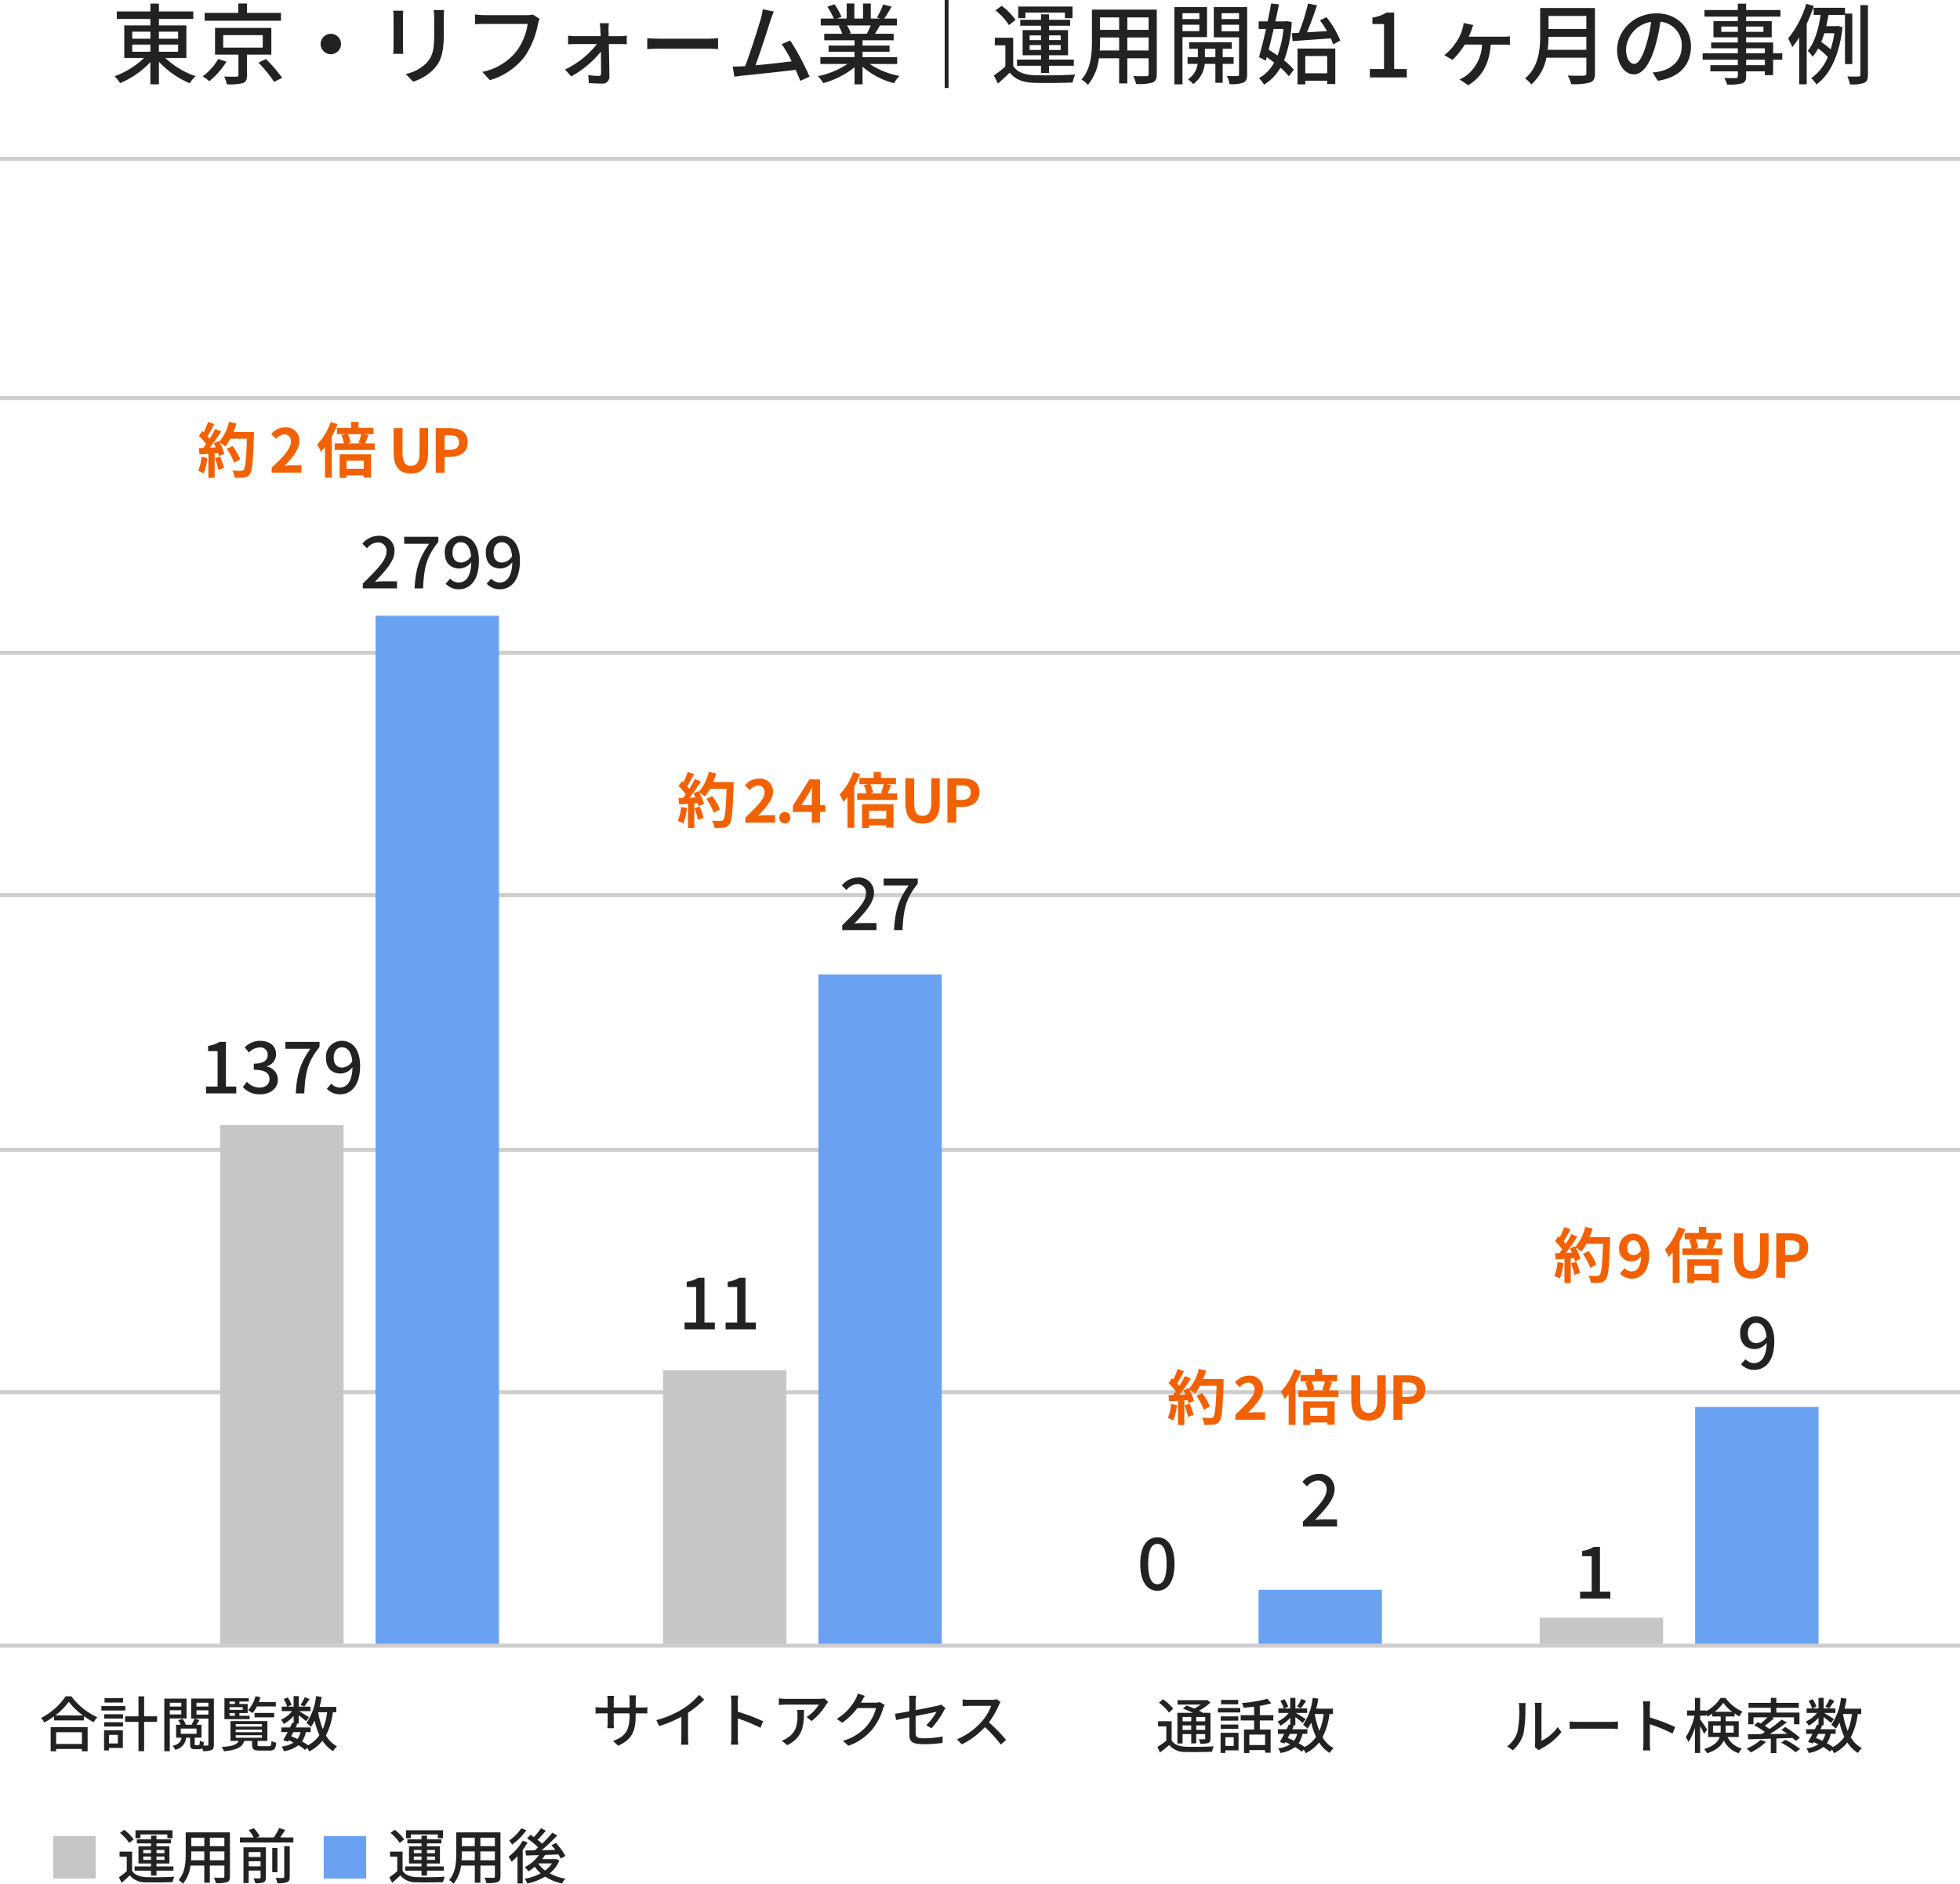 <svg xmlns="http://www.w3.org/2000/svg" width="490.156" height="471.068" viewBox="0 0 490.156 471.068">
  <g id="グループ_99" data-name="グループ 99" transform="translate(376.271 -662.07)">
    <line id="線_22" data-name="線 22" x2="490.156" transform="translate(-376.271 1010.229)" fill="none" stroke="#cecece" stroke-miterlimit="10" stroke-width="1"/>
    <line id="線_23" data-name="線 23" x2="490.156" transform="translate(-376.271 949.621)" fill="none" stroke="#cecece" stroke-miterlimit="10" stroke-width="1"/>
    <line id="線_24" data-name="線 24" x2="490.156" transform="translate(-376.271 885.916)" fill="none" stroke="#cecece" stroke-miterlimit="10" stroke-width="1"/>
    <line id="線_25" data-name="線 25" x2="490.156" transform="translate(-376.271 825.308)" fill="none" stroke="#cecece" stroke-miterlimit="10" stroke-width="1"/>
    <line id="線_26" data-name="線 26" x2="490.156" transform="translate(-376.271 761.603)" fill="none" stroke="#cecece" stroke-miterlimit="10" stroke-width="1"/>
    <line id="線_27" data-name="線 27" x2="490.156" transform="translate(-376.271 701.797)" fill="none" stroke="#cecece" stroke-miterlimit="10" stroke-width="1"/>
    <rect id="長方形_31" data-name="長方形 31" width="30.857" height="257.557" transform="translate(-282.352 816.045)" fill="#6aa2f1"/>
    <rect id="長方形_32" data-name="長方形 32" width="30.857" height="130.158" transform="translate(-321.209 943.444)" fill="#c6c6c6"/>
    <rect id="長方形_33" data-name="長方形 33" width="30.857" height="167.853" transform="translate(-171.602 905.749)" fill="#6aa2f1"/>
    <rect id="長方形_34" data-name="長方形 34" width="30.857" height="68.884" transform="translate(-210.459 1004.718)" fill="#c6c6c6"/>
    <rect id="長方形_35" data-name="長方形 35" width="30.857" height="13.954" transform="translate(-61.538 1059.648)" fill="#6aa2f1"/>
    <rect id="長方形_36" data-name="長方形 36" width="30.857" height="59.698" transform="translate(47.642 1013.904)" fill="#6aa2f1"/>
    <rect id="長方形_37" data-name="長方形 37" width="30.857" height="6.977" transform="translate(8.785 1066.625)" fill="#c6c6c6"/>
    <rect id="長方形_38" data-name="長方形 38" width="10.617" height="10.617" transform="translate(-362.97 1121.245)" fill="#c6c6c6"/>
    <g id="グループ_77" data-name="グループ 77">
      <g id="グループ_76" data-name="グループ 76">
        <path id="パス_267" data-name="パス 267" d="M-343.243,1129.9c.645,1.036,1.83,1.5,3.5,1.576,1.695.075,5.175.03,7.08-.106a6.093,6.093,0,0,0-.45,1.365c-1.725.076-4.9.106-6.645.045a5,5,0,0,1-4.065-1.724c-.63.615-1.29,1.215-2.025,1.859l-.689-1.38a20.621,20.621,0,0,0,1.964-1.529v-3.615h-1.8v-1.29h3.135Zm-.72-6.959a10.725,10.725,0,0,0-2.309-2.505l1.064-.78a11.151,11.151,0,0,1,2.37,2.4Zm5.46,6.929h-4.1v-1.05h4.1v-.734h-3.135v-4.29h3.135v-.75h-3.54v-1.005h3.54v-.93h1.365v.93h3.6v1.005h-3.6v.75h3.24v4.29h-3.24v.734h4.23v1.05h-4.23v1.231H-338.5Zm-2.655-8.114h-1.23v-1.98h9.255v1.98h-1.29v-.945h-6.735Zm.72,3.75h1.935v-.811h-1.935Zm1.935,1.68v-.84h-1.935v.84Zm1.365-2.491v.811h1.995v-.811Zm1.995,1.651h-1.995v.84h1.995Z" fill="#222"/>
        <path id="パス_268" data-name="パス 268" d="M-318.763,1131.293c0,.81-.2,1.229-.735,1.439a8.231,8.231,0,0,1-2.805.241,5.773,5.773,0,0,0-.465-1.351c.96.046,1.95.03,2.235.03.27,0,.375-.089.375-.375v-2.684h-3.63v4.29h-1.4v-4.29h-3.45a8.607,8.607,0,0,1-1.875,4.545,4.591,4.591,0,0,0-1.1-.915c1.635-1.816,1.785-4.47,1.785-6.585v-5.34h11.055Zm-6.42-4.021v-2.219h-3.255v.6c0,.511-.015,1.066-.06,1.62Zm-3.255-5.639v2.115h3.255v-2.115Zm8.28,0h-3.63v2.115h3.63Zm0,5.639v-2.219h-3.63v2.219Z" fill="#222"/>
        <path id="パス_269" data-name="パス 269" d="M-302.908,1121.558v1.275h-13.364v-1.275h3.434a9.974,9.974,0,0,0-1.245-1.845l1.3-.45a9.013,9.013,0,0,1,1.44,2.01l-.765.285h4.32a14.187,14.187,0,0,0,1.32-2.34l1.515.465c-.4.645-.825,1.305-1.245,1.875Zm-6.87,10.019c0,.646-.135.99-.57,1.186a5.086,5.086,0,0,1-2.07.24,5.8,5.8,0,0,0-.465-1.2c.66.03,1.32.03,1.5.014.21-.014.27-.075.27-.269v-1.695h-2.97v3.12h-1.3v-8.94h5.61Zm-4.3-6.359v1.23h2.97v-1.23Zm2.97,3.57v-1.275h-2.97v1.275Zm4.215,1.484h-1.29v-6.1h1.29Zm1.7-6.524h1.38v7.68c0,.734-.165,1.109-.675,1.319a6.177,6.177,0,0,1-2.4.256,4.851,4.851,0,0,0-.495-1.32c.84.03,1.65.03,1.875.014s.315-.075.315-.285Z" fill="#222"/>
      </g>
    </g>
    <rect id="長方形_39" data-name="長方形 39" width="10.617" height="10.617" transform="translate(-295.321 1121.245)" fill="#6aa2f1"/>
    <g id="グループ_79" data-name="グループ 79">
      <g id="グループ_78" data-name="グループ 78">
        <path id="パス_270" data-name="パス 270" d="M-275.594,1129.9c.645,1.036,1.829,1.5,3.494,1.576,1.7.075,5.175.03,7.08-.106a6.093,6.093,0,0,0-.45,1.365c-1.725.076-4.9.106-6.645.045a5,5,0,0,1-4.064-1.724c-.631.615-1.29,1.215-2.025,1.859l-.69-1.38a20.5,20.5,0,0,0,1.965-1.529v-3.615h-1.8v-1.29h3.135Zm-.72-6.959a10.711,10.711,0,0,0-2.31-2.505l1.065-.78a11.152,11.152,0,0,1,2.37,2.4Zm5.46,6.929h-4.1v-1.05h4.1v-.734h-3.135v-4.29h3.135v-.75h-3.541v-1.005h3.541v-.93h1.364v.93h3.6v1.005h-3.6v.75h3.24v4.29h-3.24v.734h4.23v1.05h-4.23v1.231h-1.364Zm-2.655-8.114h-1.23v-1.98h9.254v1.98h-1.29v-.945h-6.734Zm.719,3.75h1.936v-.811h-1.936Zm1.936,1.68v-.84h-1.936v.84Zm1.364-2.491v.811h1.995v-.811Zm1.995,1.651h-1.995v.84h1.995Z" fill="#222"/>
        <path id="パス_271" data-name="パス 271" d="M-251.115,1131.293c0,.81-.195,1.229-.735,1.439a8.23,8.23,0,0,1-2.8.241,5.728,5.728,0,0,0-.465-1.351c.96.046,1.95.03,2.235.03.27,0,.375-.089.375-.375v-2.684h-3.63v4.29h-1.395v-4.29h-3.449a8.607,8.607,0,0,1-1.875,4.545,4.591,4.591,0,0,0-1.1-.915c1.635-1.816,1.785-4.47,1.785-6.585v-5.34h11.054Zm-6.42-4.021v-2.219h-3.255v.6c0,.511-.014,1.066-.06,1.62Zm-3.255-5.639v2.115h3.255v-2.115Zm8.28,0h-3.63v2.115h3.63Zm0,5.639v-2.219h-3.63v2.219Z" fill="#222"/>
        <path id="パス_272" data-name="パス 272" d="M-244.334,1122.818a17.343,17.343,0,0,1-1.215,1.874v8.385h-1.305v-6.824a12.64,12.64,0,0,1-1.47,1.394,10.6,10.6,0,0,0-.765-1.274,13.154,13.154,0,0,0,3.525-3.99Zm-.3-3.06a15.532,15.532,0,0,1-3.555,3.585,7.95,7.95,0,0,0-.75-1.005,11.774,11.774,0,0,0,3.044-3.06Zm8.249,7.575a8.058,8.058,0,0,1-2.429,3.225,13.154,13.154,0,0,0,3.944,1.32,5.559,5.559,0,0,0-.84,1.2,12.56,12.56,0,0,1-4.229-1.724,14.746,14.746,0,0,1-4.456,1.74,4.386,4.386,0,0,0-.674-1.186,13.193,13.193,0,0,0,4.034-1.38,9.152,9.152,0,0,1-1.5-1.634,11.118,11.118,0,0,1-1.59,1.155,5.332,5.332,0,0,0-.929-1.035,10.061,10.061,0,0,0,3.554-3.031c-1.2.031-2.31.061-3.239.091l-.12-1.26c.66,0,1.44-.015,2.31-.03.27-.225.57-.48.855-.735a17.566,17.566,0,0,0-2.761-2.235l.841-.9c.27.18.57.36.869.57a17.481,17.481,0,0,0,1.755-2.235l1.216.63c-.661.78-1.411,1.635-2.071,2.28a11.249,11.249,0,0,1,1.14.975,29.673,29.673,0,0,0,2.55-2.76l1.245.69a48.25,48.25,0,0,1-3.9,3.69c1.1-.015,2.25-.03,3.42-.061-.315-.42-.645-.809-.96-1.17l1.1-.584a15.266,15.266,0,0,1,2.37,3.24l-1.155.675a9.893,9.893,0,0,0-.585-1.05c-1.11.045-2.25.09-3.33.12a12.1,12.1,0,0,1-.734,1.064h3.21l.239-.045Zm-5.264.765a7.474,7.474,0,0,0,1.694,1.74,6.725,6.725,0,0,0,1.726-1.785h-3.391Z" fill="#222"/>
      </g>
    </g>
    <g id="グループ_80" data-name="グループ 80">
      <path id="パス_273" data-name="パス 273" d="M-358.423,1086.269a16.645,16.645,0,0,0,6.495,5.235,6.189,6.189,0,0,0-.915,1.245,19.559,19.559,0,0,1-2.43-1.516v1.066h-7.47v-1.021a20.428,20.428,0,0,1-2.415,1.531,5.3,5.3,0,0,0-.855-1.11,16.619,16.619,0,0,0,6.165-5.43Zm-5.175,7.725h9.24v6.029h-1.425v-.585h-6.449v.585H-363.6Zm8.07-2.94a17.171,17.171,0,0,1-3.54-3.42,16.062,16.062,0,0,1-3.374,3.42Zm-6.7,4.2v2.939h6.449v-2.939Z" fill="#222"/>
      <path id="パス_274" data-name="パス 274" d="M-344.938,1089.824h-5.984v-1.11h5.984Zm-.615,9.36h-3.465v.629h-1.23v-5.04h4.695Zm-4.664-8.43h4.709v1.08h-4.709Zm0,1.995h4.709v1.095h-4.709Zm4.724-4.92h-4.634v-1.095h4.634Zm-3.525,8.069v2.161h2.22V1095.9Zm12.03-3.239h-3.24v7.335h-1.41v-7.335h-3.345v-1.381h3.345v-4.994h1.41v4.994h3.24Z" fill="#222"/>
      <path id="パス_275" data-name="パス 275" d="M-333.808,1091.818v8.191h-1.38v-13.17h5.565v4.979Zm0-3.944v.96h2.88v-.96Zm2.88,2.939v-1.049h-2.88v1.049Zm8.145,7.515c0,.735-.135,1.141-.6,1.38a4.916,4.916,0,0,1-2.13.256,6.971,6.971,0,0,0-.165-.75.947.947,0,0,1-.78.284h-1.05c-1.02,0-1.23-.329-1.23-1.335v-1.545h-.99a3.35,3.35,0,0,1-2.714,3.016,3.531,3.531,0,0,0-.691-.96c1.515-.375,2.07-1.005,2.25-2.056h-1.349v-3.239h1.154a5.067,5.067,0,0,0-.645-1.11l1.08-.375a4.824,4.824,0,0,1,.84,1.485h1.425a12.269,12.269,0,0,0,.765-1.53h-.855v-5.01h5.685Zm-8.28-2.684h3.945v-1.305h-3.945Zm4.456,2.835c.21,0,.284-.135.314-1.14a3.334,3.334,0,0,0,1.005.4,5.59,5.59,0,0,1-.12.856h.975c.2-.015.27-.076.27-.286v-6.464h-3.4l1.154.375c-.24.405-.495.81-.72,1.155h1.245v3.239h-1.7v1.53c0,.286.045.331.27.331Zm-.526-10.6v.96h2.97v-.96Zm0,2.97h2.97v-1.08h-2.97Z" fill="#222"/>
      <path id="パス_276" data-name="パス 276" d="M-309.043,1098.748c.525,0,.615-.164.675-1.305a4.618,4.618,0,0,0,1.185.436c-.135,1.59-.525,1.965-1.725,1.965h-2.355c-1.575,0-1.965-.316-1.965-1.486v-.929h-1.964c-.481,1.514-1.7,2.25-5.071,2.594a3.324,3.324,0,0,0-.6-1.065c2.835-.21,3.84-.614,4.259-1.529h-2.04v-4.965h9.24v4.965h-2.46v.915c0,.359.105.4.75.4Zm-4.8-6.765h-6.3v-5.234h6.09v.825h-2.354v.614h2.069v2.266h-2.069v.69h2.564Zm-5.024-4.409v.614h1.335v-.614Zm3.314,1.41h-3.314v.675h3.314Zm-3.314,2.16h1.335v-.69h-1.335Zm1.545,2.714h6.554v-.629h-6.554Zm0,1.38h6.554v-.63h-6.554Zm0,1.4h6.554v-.646h-6.554Zm5.294-7.83a8.336,8.336,0,0,1-1.095,1.665,8.059,8.059,0,0,0-1.1-.72,9.109,9.109,0,0,0,1.861-3.525l1.244.285a11.157,11.157,0,0,1-.42,1.2h4.245v1.095Zm-.585,2.715v-1.1h4.92v1.1Z" fill="#222"/>
      <path id="パス_277" data-name="パス 277" d="M-293.023,1090.259a16.979,16.979,0,0,1-1.74,5.8,7.032,7.032,0,0,0,2.775,2.731,5.08,5.08,0,0,0-.975,1.2,8.064,8.064,0,0,1-2.655-2.626,9.725,9.725,0,0,1-3.33,2.686,6.749,6.749,0,0,0-.525-.885l-.495.51a10.957,10.957,0,0,0-1.665-1.156,8.551,8.551,0,0,1-3.644,1.486,2.917,2.917,0,0,0-.6-1.155,7.337,7.337,0,0,0,3.03-1.005c-.389-.2-.78-.39-1.184-.571l-.2.346-1.214-.375c.33-.556.719-1.275,1.125-2.025h-1.606v-1.156h2.175c.211-.4.391-.809.556-1.184l.359.075v-1.74a10.681,10.681,0,0,1-2.444,1.965,5.491,5.491,0,0,0-.736-1.05,7.444,7.444,0,0,0,2.8-2.145h-2.6v-1.125h1.351a7.379,7.379,0,0,0-.856-1.89l1.005-.42a6.723,6.723,0,0,1,.96,1.875l-.99.435h1.5v-2.64h1.29v2.64h2.94v1.125h-2.865c.675.375,2.13,1.275,2.5,1.545l-.75.975c-.359-.345-1.155-.975-1.83-1.486v2.056h-.75l.4.09c-.134.285-.285.585-.434.9h3.779v1.156h-1.229a6.146,6.146,0,0,1-.946,2.339,15.971,15.971,0,0,1,1.515.946,7.981,7.981,0,0,0,2.835-2.521,18.006,18.006,0,0,1-1.2-3.6,10.168,10.168,0,0,1-.931,1.53,8.048,8.048,0,0,0-1.109-.976,14.653,14.653,0,0,0,2.4-6.719l1.41.21c-.15.855-.315,1.7-.525,2.5h4.185v1.321Zm-9.884,4.965c-.2.344-.375.7-.556,1.035.525.21,1.066.434,1.575.689a4.686,4.686,0,0,0,.781-1.724Zm4.064-8.25c-.48.675-.96,1.4-1.335,1.86l-.929-.42a12.147,12.147,0,0,0,1.064-1.935Zm2.145,3.285a20.223,20.223,0,0,0,1.155,4.229,16.713,16.713,0,0,0,1.08-4.229Z" fill="#222"/>
    </g>
    <g id="グループ_81" data-name="グループ 81">
      <path id="パス_278" data-name="パス 278" d="M-221.684,1098.634l-1.274-1.2c2.8-1.036,4.124-2.326,4.124-6.3v-.6h-3.959v2.25a13.4,13.4,0,0,0,.074,1.454h-1.665c.015-.21.075-.824.075-1.454v-2.25h-1.47c-.7,0-1.32.029-1.559.06v-1.635a9.294,9.294,0,0,0,1.559.12h1.47v-1.725a8.092,8.092,0,0,0-.09-1.2h1.7a8.123,8.123,0,0,0-.089,1.2v1.725h3.959v-1.74a10.356,10.356,0,0,0-.075-1.3h1.695a9.609,9.609,0,0,0-.09,1.3v1.74h1.41a9.974,9.974,0,0,0,1.5-.09v1.59c-.24-.03-.766-.045-1.485-.045H-217.3v.51C-217.3,1094.914-218.174,1097.059-221.684,1098.634Z" fill="#222"/>
      <path id="パス_279" data-name="パス 279" d="M-205.6,1089.469a18.538,18.538,0,0,0,4.17-3.57l1.26,1.2a25.3,25.3,0,0,1-4.035,3.285v6.224a11.287,11.287,0,0,0,.1,1.771h-1.86a17.389,17.389,0,0,0,.09-1.771v-5.219a30.76,30.76,0,0,1-5.535,2.325l-.735-1.485A24.8,24.8,0,0,0-205.6,1089.469Z" fill="#222"/>
      <path id="パス_280" data-name="パス 280" d="M-193.378,1087.773a10.858,10.858,0,0,0-.136-1.679h1.845c-.045.495-.1,1.155-.1,1.679v2.341a50.672,50.672,0,0,1,6.345,2.4l-.675,1.634a39.388,39.388,0,0,0-5.67-2.339v4.634a17.578,17.578,0,0,0,.12,1.92H-193.5a15.688,15.688,0,0,0,.121-1.92Z" fill="#222"/>
      <path id="パス_281" data-name="パス 281" d="M-169.649,1088.313a14.856,14.856,0,0,1-3.675,4.141l-1.245-1.005a9.193,9.193,0,0,0,3.06-3.1h-8.22c-.6,0-1.125.045-1.77.09v-1.665a13.45,13.45,0,0,0,1.77.135h8.385a7.711,7.711,0,0,0,1.245-.105l.945.885C-169.29,1087.849-169.529,1088.134-169.649,1088.313Zm-9.735,10.185-1.38-1.125a5.691,5.691,0,0,0,1.44-.734c2.145-1.38,2.491-3.27,2.491-5.76a6.669,6.669,0,0,0-.091-1.2h1.71C-175.214,1093.594-175.439,1096.474-179.384,1098.5Z" fill="#222"/>
      <path id="パス_282" data-name="パス 282" d="M-160.769,1087.489c-.06.12-.135.255-.21.375h3.6a3.527,3.527,0,0,0,1.125-.15l1.23.75a5.132,5.132,0,0,0-.42.915,14.855,14.855,0,0,1-2.64,5.1,13.528,13.528,0,0,1-6,4.155l-1.4-1.245a12.021,12.021,0,0,0,6.015-3.75,11.284,11.284,0,0,0,2.28-4.425h-4.68a15.678,15.678,0,0,1-3.809,3.675l-1.321-.991a12.721,12.721,0,0,0,4.71-4.964,6.647,6.647,0,0,0,.555-1.35l1.74.57C-160.289,1086.6-160.6,1087.188-160.769,1087.489Z" fill="#222"/>
      <path id="パス_283" data-name="パス 283" d="M-148.859,1091.523c-1.439.286-2.7.556-3.314.691l-.285-1.575c.689-.09,2.054-.33,3.6-.616v-2.369a10.346,10.346,0,0,0-.1-1.53h1.784a10.341,10.341,0,0,0-.12,1.53v2.085c2.385-.466,4.785-.945,5.429-1.095a3.39,3.39,0,0,0,.915-.315l1.125.885c-.12.18-.3.465-.42.69a21.562,21.562,0,0,1-3.089,4.365l-1.3-.765a14.063,14.063,0,0,0,2.55-3.345c-.345.074-2.775.555-5.205,1.05v4.244c0,.99.33,1.32,2.055,1.32a23.823,23.823,0,0,0,4.709-.464l-.059,1.62a34.99,34.99,0,0,1-4.68.314c-3.075,0-3.585-.779-3.585-2.385Z" fill="#222"/>
      <path id="パス_284" data-name="パス 284" d="M-126.5,1088.509a20.481,20.481,0,0,1-2.459,4.275,39.671,39.671,0,0,1,4.289,4.395l-1.319,1.17a33.6,33.6,0,0,0-3.975-4.38,19.689,19.689,0,0,1-5.775,4.319l-1.215-1.274a16.867,16.867,0,0,0,6.165-4.4,12.342,12.342,0,0,0,2.385-3.96H-133.9c-.585,0-1.394.074-1.635.09v-1.7a16.033,16.033,0,0,0,1.635.105h5.565a4.556,4.556,0,0,0,1.305-.15l.975.72A5.176,5.176,0,0,0-126.5,1088.509Z" fill="#222"/>
    </g>
    <g id="グループ_82" data-name="グループ 82">
      <path id="パス_285" data-name="パス 285" d="M-83.265,1097.3c.645,1.05,1.83,1.5,3.48,1.574,1.7.075,5.145.03,7.05-.1a6.915,6.915,0,0,0-.45,1.365c-1.725.074-4.875.1-6.615.045a5,5,0,0,1-4.064-1.726c-.72.615-1.47,1.231-2.31,1.86l-.66-1.379a23.4,23.4,0,0,0,2.234-1.561v-3.584h-2.054v-1.29h3.389Zm-.659-6.945a11.539,11.539,0,0,0-2.5-2.475l.974-.87a11.852,11.852,0,0,1,2.565,2.34Zm3.389,7.724h-1.3v-7.68h3.854c-.809-.389-1.71-.779-2.474-1.08l.9-.749c.585.21,1.275.48,1.935.765a12.193,12.193,0,0,0,1.65-1.005H-81.78v-1.095h7.1l.285-.075.84.675a14.834,14.834,0,0,1-2.865,2.04c.39.18.735.359,1.02.524h1.845v6.39c0,.631-.105.945-.54,1.141a5.732,5.732,0,0,1-2.01.194,3.822,3.822,0,0,0-.375-1.125c.63.03,1.2.016,1.38.016s.225-.061.225-.241v-1.049h-2.235v2.309h-1.26v-2.309h-2.16Zm0-6.644v1.094h2.16v-1.094Zm2.16,3.24v-1.125h-2.16v1.125Zm3.5-3.24h-2.235v1.094h2.235Zm0,3.24v-1.125h-2.235v1.125Z" fill="#222"/>
      <path id="パス_286" data-name="パス 286" d="M-71.7,1089.2h5.6v1.11h-5.6Zm5.159,10.589h-3.284v.646h-1.2v-5.04h4.484Zm-.06-7.425h-4.394v-1.079H-66.6Zm-4.394.96H-66.6v1.08h-4.394Zm4.379-5.054H-70.9v-1.1h4.289Zm-3.209,8.25v2.16h2.084v-2.16Zm8.609-4.215v2.28h2.7v5.789H-59.9v-.659H-63.84v.734h-1.335v-5.864h2.535v-2.28H-66v-1.321h3.36v-2.114c-.9.1-1.8.21-2.654.27a4.267,4.267,0,0,0-.406-1.185,34.883,34.883,0,0,0,6.39-1.065l.975,1.14a27.113,27.113,0,0,1-2.88.63v2.324h3.375v1.321Zm1.32,3.54H-63.84v2.609H-59.9Z" fill="#222"/>
      <path id="パス_287" data-name="パス 287" d="M-43.8,1090.7a17.006,17.006,0,0,1-1.74,5.805,7.028,7.028,0,0,0,2.775,2.729,5.1,5.1,0,0,0-.975,1.2,8.089,8.089,0,0,1-2.655-2.625,9.755,9.755,0,0,1-3.33,2.684,6.8,6.8,0,0,0-.525-.885l-.495.51a10.959,10.959,0,0,0-1.665-1.154,8.565,8.565,0,0,1-3.644,1.484,2.948,2.948,0,0,0-.6-1.155,7.307,7.307,0,0,0,3.029-1.005c-.39-.194-.779-.39-1.185-.569l-.194.344-1.215-.375c.33-.554.719-1.275,1.125-2.024h-1.6v-1.155h2.175c.21-.405.39-.811.555-1.186l.36.075v-1.739a10.716,10.716,0,0,1-2.445,1.965,5.516,5.516,0,0,0-.736-1.051,7.434,7.434,0,0,0,2.806-2.144h-2.6V1089.3h1.351a7.483,7.483,0,0,0-.855-1.89l1-.42a6.733,6.733,0,0,1,.96,1.875l-.989.435h1.5v-2.64h1.29v2.64h2.94v1.125h-2.866c.676.375,2.13,1.275,2.5,1.545l-.75.974c-.36-.344-1.155-.974-1.829-1.484v2.055h-.75l.4.089c-.134.286-.285.585-.435.9h3.78v1.155h-1.23a6.125,6.125,0,0,1-.945,2.34,15.718,15.718,0,0,1,1.516.944,7.962,7.962,0,0,0,2.834-2.519,18.139,18.139,0,0,1-1.2-3.6,10.182,10.182,0,0,1-.929,1.529,7.994,7.994,0,0,0-1.111-.974,14.663,14.663,0,0,0,2.4-6.72l1.41.21c-.15.855-.315,1.695-.525,2.505h4.185v1.32Zm-9.885,4.965c-.194.345-.375.7-.554,1.034.525.21,1.065.436,1.574.691a4.674,4.674,0,0,0,.78-1.725Zm4.065-8.25c-.48.675-.96,1.4-1.335,1.859l-.93-.419a12.075,12.075,0,0,0,1.065-1.935Zm2.145,3.285a20.247,20.247,0,0,0,1.155,4.23,16.743,16.743,0,0,0,1.08-4.23Z" fill="#222"/>
    </g>
    <g id="グループ_83" data-name="グループ 83">
      <path id="パス_288" data-name="パス 288" d="M3.213,1095.153a26,26,0,0,0,.435-5.984,4.632,4.632,0,0,0-.12-1.215H5.269a10.871,10.871,0,0,0-.076,1.2,32.94,32.94,0,0,1-.464,6.4,8.441,8.441,0,0,1-2.67,4.2l-1.44-.96A6.953,6.953,0,0,0,3.213,1095.153Zm4.425,2.835v-8.88a10.988,10.988,0,0,0-.09-1.2h1.74a9.027,9.027,0,0,0-.075,1.2v8.295a10.549,10.549,0,0,0,4.08-3.449l.915,1.289a15.787,15.787,0,0,1-5.115,4.141,4.421,4.421,0,0,0-.57.375l-.99-.825A4.335,4.335,0,0,0,7.638,1097.988Z" fill="#222"/>
      <path id="パス_289" data-name="パス 289" d="M18.5,1092.664h8.159c.72,0,1.3-.06,1.68-.091v1.861c-.33-.015-1.02-.076-1.68-.076H18.5c-.826,0-1.726.031-2.235.076v-1.861C16.758,1092.6,17.688,1092.664,18.5,1092.664Z" fill="#222"/>
      <path id="パス_290" data-name="パス 290" d="M34.713,1089.214a10.968,10.968,0,0,0-.134-1.68h1.844c-.045.495-.1,1.154-.1,1.68v2.34a50.691,50.691,0,0,1,6.345,2.4l-.675,1.635a39.159,39.159,0,0,0-5.67-2.34v4.635a17.573,17.573,0,0,0,.12,1.92H34.593a15.715,15.715,0,0,0,.12-1.92Z" fill="#222"/>
      <path id="パス_291" data-name="パス 291" d="M55.758,1096.459a5.372,5.372,0,0,0,3.615,2.88,3.339,3.339,0,0,0-.81,1.17,6.345,6.345,0,0,1-3.75-3.181c-.585,1.261-1.77,2.415-4.155,3.195a4.7,4.7,0,0,0-.764-1.049c2.474-.781,3.494-1.861,3.9-3.015H50.9v-3.96h3.135v-1.186h-2.1v-.719a9.563,9.563,0,0,1-1.23.75,5.571,5.571,0,0,0-.3-.6v.36H48.9v.945c.406.524,1.515,2.16,1.741,2.535l-.75,1.095c-.2-.465-.6-1.26-.991-1.965v6.72H47.6v-6.316a14.113,14.113,0,0,1-1.62,3.585,7.257,7.257,0,0,0-.675-1.215,16.522,16.522,0,0,0,2.19-5.384H45.619v-1.291H47.6v-3.134h1.3v3.134h1.5v.181a9.883,9.883,0,0,0,3.6-3.3h1.26a10.319,10.319,0,0,0,4.215,3.39,6.864,6.864,0,0,0-.735,1.229,12.093,12.093,0,0,1-1.245-.75v.75H55.293v1.186h3.255v3.96Zm-1.755-1.1a4.839,4.839,0,0,0,.03-.659v-1.11h-1.92v1.769Zm2.91-5.219a10.868,10.868,0,0,1-2.235-2.235,10.189,10.189,0,0,1-2.13,2.235Zm-1.62,3.45v1.139c0,.21,0,.42-.015.63h2.01v-1.769Z" fill="#222"/>
      <path id="パス_292" data-name="パス 292" d="M65.374,1097.658a14.726,14.726,0,0,1-3.8,2.641,7.457,7.457,0,0,0-1.08-.96,11.507,11.507,0,0,0,3.54-2.176Zm2.594-.84v3.646h-1.4v-3.6c-2.145.075-4.125.12-5.655.151l-.074-1.276c.945,0,2.1,0,3.374-.014.285-.165.571-.345.87-.526a19.78,19.78,0,0,0-2.67-1.694l.9-.78c.225.1.465.224.721.36a19.009,19.009,0,0,0,1.71-1.561h-3.5v1.741H60.934v-2.925h5.639v-1.2H61.009v-1.23h5.564v-1.245h1.38v1.245h5.625v1.23H67.953v1.2h5.79v2.925h-1.38v-1.741H66.888l.48.226a23.818,23.818,0,0,1-2.309,1.9c.434.271.839.54,1.17.8a30.54,30.54,0,0,0,3.059-2.354l1.275.69a46.056,46.056,0,0,1-4.245,2.925c1.395-.016,2.88-.045,4.35-.061-.48-.359-.975-.689-1.44-.974l.93-.736a27.024,27.024,0,0,1,3.675,2.67l-.99.826a8.567,8.567,0,0,0-.825-.75Zm2.25.33a23.977,23.977,0,0,1,3.7,2.31l-1.155.8a20.012,20.012,0,0,0-3.63-2.4Z" fill="#222"/>
      <path id="パス_293" data-name="パス 293" d="M88.308,1090.7a17.006,17.006,0,0,1-1.74,5.805,7.028,7.028,0,0,0,2.775,2.729,5.1,5.1,0,0,0-.975,1.2,8.089,8.089,0,0,1-2.655-2.625,9.755,9.755,0,0,1-3.33,2.684,6.8,6.8,0,0,0-.525-.885l-.5.51a10.958,10.958,0,0,0-1.665-1.154,8.565,8.565,0,0,1-3.644,1.484,2.961,2.961,0,0,0-.6-1.155,7.307,7.307,0,0,0,3.029-1.005c-.39-.194-.779-.39-1.185-.569l-.194.344-1.215-.375c.33-.554.719-1.275,1.125-2.024H75.409v-1.155h2.174c.21-.405.391-.811.556-1.186l.36.075v-1.739a10.716,10.716,0,0,1-2.445,1.965,5.516,5.516,0,0,0-.736-1.051,7.434,7.434,0,0,0,2.806-2.144h-2.6V1089.3h1.35a7.413,7.413,0,0,0-.855-1.89l1-.42a6.733,6.733,0,0,1,.96,1.875L77,1089.3h1.5v-2.64h1.29v2.64h2.94v1.125H79.863c.676.375,2.13,1.275,2.5,1.545l-.75.974c-.36-.344-1.155-.974-1.829-1.484v2.055h-.75l.4.089c-.134.286-.285.585-.435.9h3.78v1.155h-1.23a6.141,6.141,0,0,1-.945,2.34,15.694,15.694,0,0,1,1.515.944,7.957,7.957,0,0,0,2.835-2.519,18.14,18.14,0,0,1-1.2-3.6,10.1,10.1,0,0,1-.93,1.529,7.926,7.926,0,0,0-1.11-.974,14.663,14.663,0,0,0,2.4-6.72l1.41.21c-.15.855-.315,1.695-.525,2.505h4.185v1.32Zm-9.885,4.965c-.194.345-.375.7-.554,1.034.525.21,1.065.436,1.574.691a4.69,4.69,0,0,0,.78-1.725Zm4.065-8.25c-.48.675-.96,1.4-1.335,1.859l-.93-.419a12.154,12.154,0,0,0,1.065-1.935Zm2.145,3.285a20.247,20.247,0,0,0,1.155,4.23,16.743,16.743,0,0,0,1.08-4.23Z" fill="#222"/>
    </g>
    <g id="グループ_84" data-name="グループ 84">
      <path id="パス_294" data-name="パス 294" d="M-324.752,933.791h2.9v-8.859h-2.376v-1.315a7.8,7.8,0,0,0,2.881-1.008h1.566v11.182h2.593v1.71h-7.562Z" fill="#222"/>
      <path id="パス_295" data-name="パス 295" d="M-315.537,933.917l1.008-1.333a4.282,4.282,0,0,0,3.133,1.459c1.495,0,2.521-.811,2.521-2.106,0-1.423-.936-2.341-3.925-2.341v-1.531c2.611,0,3.475-.955,3.475-2.2a1.8,1.8,0,0,0-2.035-1.854,3.733,3.733,0,0,0-2.646,1.26l-1.081-1.3a5.521,5.521,0,0,1,3.8-1.621c2.377,0,4.052,1.225,4.052,3.349a3.107,3.107,0,0,1-2.287,3.007v.09a3.309,3.309,0,0,1,2.737,3.241c0,2.323-2,3.691-4.429,3.691A5.5,5.5,0,0,1-315.537,933.917Z" fill="#222"/>
      <path id="パス_296" data-name="パス 296" d="M-298.669,924.355h-6.23v-1.746h8.535v1.261c-3.043,3.8-3.6,6.608-3.818,11.631h-2.124C-302.072,930.819-301.172,927.849-298.669,924.355Z" fill="#222"/>
      <path id="パス_297" data-name="パス 297" d="M-294.531,934.331l1.134-1.278a2.786,2.786,0,0,0,2.071.99c1.692,0,3.115-1.3,3.2-5.078a3.917,3.917,0,0,1-2.9,1.566c-2.233,0-3.727-1.313-3.727-3.978a3.962,3.962,0,0,1,3.943-4.2c2.539,0,4.591,2,4.591,6.266,0,5.077-2.394,7.112-5,7.112A4.381,4.381,0,0,1-294.531,934.331Zm3.871-5.294a3.1,3.1,0,0,0,2.485-1.6c-.234-2.377-1.207-3.475-2.611-3.475-1.134,0-2.035.954-2.035,2.593C-292.821,928.137-292.064,929.037-290.66,929.037Z" fill="#222"/>
    </g>
    <g id="グループ_85" data-name="グループ 85">
      <path id="パス_298" data-name="パス 298" d="M-285.539,808c3.691-3.619,5.923-5.924,5.923-7.94a2.1,2.1,0,0,0-2.25-2.341,3.593,3.593,0,0,0-2.611,1.476l-1.17-1.152a5.2,5.2,0,0,1,4.033-1.98,3.705,3.705,0,0,1,4,3.888c0,2.36-2.143,4.736-4.9,7.616.667-.071,1.513-.126,2.161-.126h3.367v1.765h-8.552Z" fill="#222"/>
      <path id="パス_299" data-name="パス 299" d="M-268.959,798.06h-6.23v-1.747h8.534v1.261c-3.043,3.8-3.6,6.608-3.817,11.631H-272.6C-272.363,804.523-271.462,801.553-268.959,798.06Z" fill="#222"/>
      <path id="パス_300" data-name="パス 300" d="M-264.822,808.035l1.134-1.278a2.786,2.786,0,0,0,2.071.99c1.693,0,3.115-1.3,3.205-5.078a3.913,3.913,0,0,1-2.9,1.566c-2.232,0-3.727-1.313-3.727-3.978a3.961,3.961,0,0,1,3.943-4.2c2.539,0,4.592,2,4.592,6.265,0,5.077-2.4,7.112-5.006,7.112A4.382,4.382,0,0,1-264.822,808.035Zm3.871-5.294a3.1,3.1,0,0,0,2.485-1.6c-.234-2.377-1.206-3.475-2.611-3.475-1.134,0-2.034.954-2.034,2.593C-263.111,801.841-262.355,802.741-260.951,802.741Z" fill="#222"/>
      <path id="パス_301" data-name="パス 301" d="M-254.562,808.035l1.134-1.278a2.786,2.786,0,0,0,2.071.99c1.692,0,3.115-1.3,3.205-5.078a3.915,3.915,0,0,1-2.9,1.566c-2.233,0-3.727-1.313-3.727-3.978a3.961,3.961,0,0,1,3.943-4.2c2.539,0,4.591,2,4.591,6.265,0,5.077-2.394,7.112-5,7.112A4.381,4.381,0,0,1-254.562,808.035Zm3.871-5.294a3.1,3.1,0,0,0,2.485-1.6c-.234-2.377-1.207-3.475-2.611-3.475-1.134,0-2.035.954-2.035,2.593C-252.852,801.841-252.1,802.741-250.691,802.741Z" fill="#222"/>
    </g>
    <g id="グループ_86" data-name="グループ 86">
      <path id="パス_302" data-name="パス 302" d="M-205.071,992.783h2.9v-8.858h-2.377V982.61a7.805,7.805,0,0,0,2.881-1.007h1.566v11.18h2.593v1.711h-7.562Z" fill="#222"/>
      <path id="パス_303" data-name="パス 303" d="M-194.812,992.783h2.9v-8.858h-2.376V982.61a7.812,7.812,0,0,0,2.881-1.007h1.566v11.18h2.593v1.711h-7.563Z" fill="#222"/>
    </g>
    <g id="グループ_87" data-name="グループ 87">
      <path id="パス_304" data-name="パス 304" d="M-165.641,893.455c3.691-3.619,5.924-5.924,5.924-7.94a2.1,2.1,0,0,0-2.251-2.341,3.6,3.6,0,0,0-2.611,1.476l-1.17-1.152a5.2,5.2,0,0,1,4.033-1.98,3.7,3.7,0,0,1,4,3.888c0,2.36-2.142,4.736-4.9,7.616.666-.071,1.512-.126,2.161-.126h3.367v1.765h-8.553Z" fill="#222"/>
      <path id="パス_305" data-name="パス 305" d="M-149.061,883.516h-6.23V881.77h8.535v1.26c-3.043,3.8-3.6,6.608-3.818,11.631H-152.7C-152.464,889.979-151.564,887.009-149.061,883.516Z" fill="#222"/>
    </g>
    <g id="グループ_88" data-name="グループ 88">
      <path id="パス_306" data-name="パス 306" d="M-91.118,1053.148c0-4.339,1.657-6.644,4.285-6.644,2.647,0,4.286,2.323,4.286,6.644,0,4.34-1.639,6.735-4.286,6.735C-89.461,1059.883-91.118,1057.488-91.118,1053.148Zm6.59,0c0-3.709-.954-5.005-2.305-5.005s-2.305,1.3-2.305,5.005.955,5.1,2.305,5.1S-84.528,1056.857-84.528,1053.148Z" fill="#222"/>
    </g>
    <g id="グループ_89" data-name="グループ 89">
      <path id="パス_307" data-name="パス 307" d="M-50.447,1042.6c3.691-3.619,5.924-5.923,5.924-7.94a2.1,2.1,0,0,0-2.251-2.341,3.593,3.593,0,0,0-2.611,1.477l-1.17-1.152a5.2,5.2,0,0,1,4.033-1.982,3.706,3.706,0,0,1,4,3.89c0,2.358-2.142,4.735-4.9,7.616.666-.072,1.512-.126,2.161-.126H-41.9v1.765h-8.552Z" fill="#222"/>
    </g>
    <g id="グループ_90" data-name="グループ 90">
      <path id="パス_308" data-name="パス 308" d="M59.128,1003.236l1.135-1.278a2.782,2.782,0,0,0,2.07.99c1.693,0,3.115-1.3,3.206-5.078a3.918,3.918,0,0,1-2.9,1.567c-2.233,0-3.727-1.314-3.727-3.979a3.961,3.961,0,0,1,3.942-4.2c2.54,0,4.592,2,4.592,6.265,0,5.077-2.395,7.113-5.006,7.113A4.383,4.383,0,0,1,59.128,1003.236ZM63,997.942a3.092,3.092,0,0,0,2.484-1.6c-.234-2.377-1.206-3.475-2.61-3.475-1.135,0-2.035.954-2.035,2.593C60.839,997.042,61.6,997.942,63,997.942Z" fill="#222"/>
    </g>
    <g id="グループ_91" data-name="グループ 91">
      <path id="パス_309" data-name="パス 309" d="M18.875,1060.1h2.9v-8.859H19.4v-1.314a7.8,7.8,0,0,0,2.881-1.008h1.567V1060.1h2.593v1.711H18.875Z" fill="#222"/>
    </g>
    <g id="グループ_92" data-name="グループ 92">
      <path id="パス_310" data-name="パス 310" d="M-334.923,676.57a20.8,20.8,0,0,0,7.569,4.555,8.586,8.586,0,0,0-1.474,1.76,22.48,22.48,0,0,1-7.7-5.368v5.632h-2.135V677.6a22.263,22.263,0,0,1-7.568,5.259,9.648,9.648,0,0,0-1.409-1.717,20.913,20.913,0,0,0,7.393-4.576h-4.95v-8.141h6.534v-1.606h-8.4v-1.892h8.4v-1.958h2.135v1.958h8.6v1.892h-8.6v1.606h6.865v8.141Zm-8.273-4.818h4.532v-1.761H-343.2Zm0,3.256h4.532v-1.782H-343.2Zm6.667-5.017v1.761h4.8v-1.761Zm4.8,3.235h-4.8v1.782h4.8Z" fill="#222"/>
      <path id="パス_311" data-name="パス 311" d="M-319.634,677.494a19.866,19.866,0,0,1-4.291,4.885,10.72,10.72,0,0,0-1.672-1.21,14.448,14.448,0,0,0,3.895-4.335Zm13.642-10.231h-19.1V665.3h8.4V662.95h2.179V665.3h8.515Zm-8.515,8.471v5.171c0,1.1-.242,1.672-1.078,1.958a13.426,13.426,0,0,1-3.961.286,8.4,8.4,0,0,0-.66-1.936c1.32.044,2.706.044,3.059.021.4,0,.505-.088.505-.374v-5.126h-5.852v-6.689h14.082v6.689Zm-5.941-1.76h9.879V670.85h-9.879Zm10.694,2.86a38.976,38.976,0,0,1,4.048,4.687l-2,1.034a33.514,33.514,0,0,0-3.939-4.819Z" fill="#222"/>
      <path id="パス_312" data-name="パス 312" d="M-290.989,673.071a2.555,2.555,0,0,1-2.553,2.553,2.555,2.555,0,0,1-2.552-2.553,2.553,2.553,0,0,1,2.552-2.551A2.553,2.553,0,0,1-290.989,673.071Z" fill="#222"/>
      <path id="パス_313" data-name="パス 313" d="M-275.5,666.383v7.371c0,.572.044,1.342.088,1.782h-2.53c.022-.374.088-1.144.088-1.782v-7.371a14.2,14.2,0,0,0-.088-1.628h2.53C-275.458,665.217-275.5,665.767-275.5,666.383Zm10.21.22v3.917c0,5.038-.792,6.909-2.421,8.756a12.006,12.006,0,0,1-5.259,3.213l-1.826-1.914a10.259,10.259,0,0,0,5.281-2.861c1.54-1.76,1.826-3.476,1.826-7.326V666.6a17.027,17.027,0,0,0-.132-2.025h2.618C-265.249,665.15-265.292,665.811-265.292,666.6Z" fill="#222"/>
      <path id="パス_314" data-name="パス 314" d="M-241.73,668.077a21.824,21.824,0,0,1-3.279,8.075,16.953,16.953,0,0,1-8.757,5.963l-1.892-2.068a14.521,14.521,0,0,0,8.6-5.237,15.2,15.2,0,0,0,2.75-6.755h-10.8c-.946,0-1.827.044-2.376.088v-2.464a19.72,19.72,0,0,0,2.376.175h10.671a5.572,5.572,0,0,0,1.409-.154l1.694,1.1A6.662,6.662,0,0,0-241.73,668.077Z" fill="#222"/>
      <path id="パス_315" data-name="パス 315" d="M-224.087,669.507c0,.418.022.969.022,1.606h2.926a10.619,10.619,0,0,0,1.607-.132v2.157c-.44-.023-1.078-.044-1.54-.044h-2.949c.066,2.706.132,6.028.154,8.185a1.691,1.691,0,0,1-1.87,1.694c-.968,0-2.354-.066-3.279-.132l-.131-2a20.884,20.884,0,0,0,2.618.22c.4,0,.572-.243.572-.682,0-1.255-.022-3.322-.044-5.391a25.125,25.125,0,0,1-7.437,6.2l-1.519-1.738a22.218,22.218,0,0,0,7.966-6.358h-5.391c-.594,0-1.254.021-1.826.066v-2.179a11.715,11.715,0,0,0,1.782.132h6.359c-.022-.637-.044-1.166-.066-1.606a14.978,14.978,0,0,0-.154-1.628H-224A9.83,9.83,0,0,0-224.087,669.507Z" fill="#222"/>
      <path id="パス_316" data-name="パス 316" d="M-211.13,671.752h11.969c1.057,0,1.915-.089,2.465-.133v2.729c-.484-.022-1.5-.11-2.465-.11H-211.13c-1.21,0-2.531.044-3.279.11v-2.729C-213.683,671.663-212.318,671.752-211.13,671.752Z" fill="#222"/>
      <path id="パス_317" data-name="パス 317" d="M-183.585,667.175c-.661,2.09-2.663,8.317-3.763,11.221,2.993-.263,6.711-.682,9.065-.99a29.688,29.688,0,0,0-2.508-4.291l2.134-.924a64.5,64.5,0,0,1,4.841,9.043l-2.332,1.057c-.287-.77-.683-1.738-1.144-2.75-3.5.418-10.54,1.188-13.4,1.452-.551.066-1.277.176-1.937.264l-.4-2.553c.682,0,1.541,0,2.2-.044.263-.021.572-.021.9-.044,1.232-3.146,3.322-9.725,3.938-11.947a13.907,13.907,0,0,0,.484-2.288l2.751.571C-182.991,665.547-183.255,666.207-183.585,667.175Z" fill="#222"/>
      <path id="パス_318" data-name="パス 318" d="M-158.791,678.066a20.2,20.2,0,0,0,7.459,2.993,9.187,9.187,0,0,0-1.364,1.826,19.612,19.612,0,0,1-7.877-4.137v4.423h-2V678.9a21.833,21.833,0,0,1-7.811,3.961,9.152,9.152,0,0,0-1.342-1.738,21.323,21.323,0,0,0,7.415-3.059h-6.8v-1.715h8.537v-1.343h-6.49v-1.54h6.49v-1.321h-7.569V670.52h4.511a10.876,10.876,0,0,0-.924-2l.528-.088h-4.995v-1.716h3.257a16.446,16.446,0,0,0-1.607-2.971l1.783-.594a15.323,15.323,0,0,1,1.76,3.147l-1.122.418h2.42V662.95h1.914v3.763h2.179V662.95h1.936v3.763h2.377l-.837-.265a19.144,19.144,0,0,0,1.541-3.256l2.112.529a34.32,34.32,0,0,1-1.827,2.992h3.169v1.716h-4.247c-.418.748-.858,1.474-1.232,2.091h4.665v1.627h-7.789v1.321h6.755v1.54h-6.755v1.343h8.669v1.715Zm-5.655-9.637a9.239,9.239,0,0,1,.946,1.959l-.638.132h4.643a20.655,20.655,0,0,0,.968-2.091Z" fill="#222"/>
      <path id="パス_319" data-name="パス 319" d="M-139.057,684.073h-.968v-22h.968Z" fill="#222"/>
      <path id="パス_320" data-name="パス 320" d="M-122.888,678.551c.946,1.517,2.684,2.2,5.127,2.309,2.486.111,7.591.045,10.385-.153a8.91,8.91,0,0,0-.66,2c-2.53.11-7.195.154-9.747.066-2.729-.11-4.621-.837-5.963-2.53-.924.9-1.893,1.782-2.971,2.728l-1.012-2.024a30.349,30.349,0,0,0,2.882-2.245v-5.3h-2.64V671.51h4.6Zm-1.056-10.21a15.759,15.759,0,0,0-3.389-3.675l1.562-1.144a16.363,16.363,0,0,1,3.477,3.521Zm8.009,10.166h-6.007v-1.541h6.007v-1.078h-4.6v-6.293h4.6v-1.1h-5.193v-1.474h5.193v-1.365h2v1.365h5.281v1.474h-5.281v1.1h4.753v6.293h-4.753v1.078h6.205v1.541h-6.205v1.8h-2Zm-3.9-11.9h-1.8V663.7h13.576V666.6h-1.892v-1.386h-9.88Zm1.057,5.5h2.838v-1.189h-2.838Zm2.838,2.464v-1.232h-2.838v1.232Zm2-3.653V672.1h2.927v-1.189Zm2.927,2.421h-2.927v1.232h2.927Z" fill="#222"/>
      <path id="パス_321" data-name="パス 321" d="M-86.982,680.6c0,1.188-.286,1.8-1.079,2.112a12.059,12.059,0,0,1-4.114.353,8.445,8.445,0,0,0-.682-1.981c1.408.065,2.86.044,3.278.044.4,0,.551-.132.551-.55v-3.939h-5.325v6.293H-96.4v-6.293h-5.061a12.627,12.627,0,0,1-2.75,6.667,6.8,6.8,0,0,0-1.607-1.342c2.4-2.662,2.619-6.557,2.619-9.659v-7.833h16.216Zm-9.417-5.9v-3.257h-4.775v.88c0,.748-.022,1.563-.088,2.377Zm-4.775-8.273v3.1H-96.4v-3.1Zm12.146,0h-5.325v3.1h5.325Zm0,8.273v-3.257h-5.325V674.7Z" fill="#222"/>
      <path id="パス_322" data-name="パス 322" d="M-80.561,671.355v11.816h-2.023V663.853h8.163v7.5Zm0-5.985v1.475h4.225V665.37Zm4.225,4.489v-1.606h-4.225v1.606Zm5.831,8.185v4.731h-1.826v-4.731h-2.663a7.084,7.084,0,0,1-2.882,5.061,6.966,6.966,0,0,0-1.32-1.21,5.329,5.329,0,0,0,2.42-3.851h-2.508v-1.693h2.574V674.26h-2.178v-1.628h10.671v1.628H-70.5v2.091h2.729v1.693Zm-1.826-1.693V674.26H-74.95v2.091Zm7.943,4.312c0,1.122-.22,1.716-.946,2.068a8.645,8.645,0,0,1-3.455.374,6.578,6.578,0,0,0-.66-2.024c1.122.022,2.244.022,2.6.022.331-.022.441-.132.441-.462V671.4h-6.315v-7.546h8.339Zm-6.381-15.293v1.475h4.357V665.37Zm4.357,4.533v-1.65h-4.357v1.65Z" fill="#222"/>
      <path id="パス_323" data-name="パス 323" d="M-53.236,667.593a30.8,30.8,0,0,1-1.914,9.571,16.875,16.875,0,0,1,2.442,2.333l-1.232,1.649a19.144,19.144,0,0,0-2.112-2.156,11.727,11.727,0,0,1-4.115,4.247,7.729,7.729,0,0,0-1.276-1.628,9.548,9.548,0,0,0,3.807-3.9c-.616-.484-1.233-.924-1.848-1.342l-.243.88-1.694-.9c.528-1.849,1.166-4.4,1.76-7.041h-1.848v-1.893h2.244c.33-1.563.639-3.1.881-4.467l1.958.22c-.264,1.32-.572,2.772-.9,4.247h2.508l.374-.066Zm-4.51,1.717c-.419,1.8-.858,3.586-1.254,5.192.7.44,1.474.924,2.2,1.452a25.349,25.349,0,0,0,1.5-6.644Zm4.532,1.055,1.761-.088a52.208,52.208,0,0,0,2.288-7.327l2.244.462c-.726,2.179-1.65,4.753-2.508,6.734l5.017-.287a25.777,25.777,0,0,0-1.761-2.684l1.629-.815a23.733,23.733,0,0,1,3.454,5.854l-1.782.968a14.163,14.163,0,0,0-.594-1.519c-3.433.265-6.975.484-9.55.683Zm1.431,3.851h9.439v8.867h-2.024v-.836h-5.479v.924h-1.936Zm1.936,1.87V680.4h5.479v-4.312Z" fill="#222"/>
      <path id="パス_324" data-name="パス 324" d="M-33.7,679.343h3.542V668.077h-2.9v-1.606a9.528,9.528,0,0,0,3.521-1.254h1.914v14.126h3.169v2.09H-33.7Z" fill="#222"/>
      <path id="パス_325" data-name="パス 325" d="M-8.268,669.551c-.176.484-.418,1.1-.7,1.694H-.5a13.174,13.174,0,0,0,1.827-.088v2.135c-.617-.044-1.387-.066-1.827-.066h-2.97c-.352,4.884-2.244,8.1-5.633,10.166l-2.156-1.454a9.643,9.643,0,0,0,1.826-1.078,10.207,10.207,0,0,0,3.785-7.634H-9.962a19.556,19.556,0,0,1-3.08,3.829l-2.025-1.189a14.319,14.319,0,0,0,3.323-3.806,10.581,10.581,0,0,0,1.21-2.817,7.84,7.84,0,0,0,.286-1.43l2.42.528C-8,668.781-8.136,669.155-8.268,669.551Z" fill="#222"/>
      <path id="パス_326" data-name="パス 326" d="M22.6,680.4c0,1.321-.352,1.959-1.233,2.29a14.54,14.54,0,0,1-4.708.417,8.6,8.6,0,0,0-.881-2.156c1.717.088,3.477.066,4.005.044.484,0,.66-.177.66-.639V676.5H10.454a12.157,12.157,0,0,1-3.763,6.689,7.762,7.762,0,0,0-1.562-1.5c3.433-2.949,3.763-7.261,3.763-10.716v-6.909H22.6Zm-2.157-5.875v-3.255H10.982a28.64,28.64,0,0,1-.2,3.255Zm-9.461-8.47v3.257h9.461v-3.257Z" fill="#222"/>
      <path id="パス_327" data-name="パス 327" d="M38.307,682.269l-1.3-2.068a13.754,13.754,0,0,0,1.959-.308c2.816-.638,5.325-2.706,5.325-6.249a5.85,5.85,0,0,0-5.325-6.139,43.715,43.715,0,0,1-1.321,6.183c-1.32,4.489-3.146,6.975-5.324,6.975s-4.181-2.421-4.181-6.1c0-4.928,4.313-9.153,9.836-9.153,5.28,0,8.625,3.7,8.625,8.3C46.6,678.33,43.653,681.5,38.307,682.269Zm-5.919-4.225c.99,0,2.024-1.43,3.036-4.818a35.061,35.061,0,0,0,1.21-5.677,7.355,7.355,0,0,0-6.271,6.8C30.363,676.878,31.441,678.044,32.388,678.044Z" fill="#222"/>
      <path id="パス_328" data-name="パス 328" d="M69.438,677.01H67.149v3.85H65.081v-.945H60.4v1.144c0,1.122-.287,1.584-1.035,1.87a12.957,12.957,0,0,1-3.74.286,6.34,6.34,0,0,0-.7-1.651c1.21.045,2.53.045,2.882.023.4-.023.528-.132.528-.506v-1.166H51.461v-1.541h6.865V677.01h-8.8V675.4h8.8v-1.255H51.659V672.7h6.667v-1.3h-6.1v-4.048h6.1v-1.122H49.987v-1.651h8.339v-1.6H60.4v1.6h8.581v1.651H60.4v1.122h6.4V671.4H60.4v1.3h6.754V675.4h2.289Zm-11.112-6.975v-1.32H54.189v1.32Zm2.069-1.32v1.32h4.334v-1.32Zm0,6.689h4.686v-1.255H60.4Zm4.686,1.606H60.4v1.364h4.686Z" fill="#222"/>
      <path id="パス_329" data-name="パス 329" d="M77.334,663.566a36.829,36.829,0,0,1-1.782,4.445v15.138H73.681V671.443a21.067,21.067,0,0,1-1.738,2.4,21.263,21.263,0,0,0-1.034-2.156,25.358,25.358,0,0,0,4.532-8.648Zm7.789,14.523V665.811H81.008c-.176.9-.352,1.848-.572,2.794h2.575l.308-.066,1.188.352c-.814,7.107-3.169,11.86-6.535,14.3a6.362,6.362,0,0,0-1.3-1.562,12.116,12.116,0,0,0,4.158-5.3,18.236,18.236,0,0,0-2.42-2.135,11.11,11.11,0,0,1-1.386,2.047,9.425,9.425,0,0,0-1.211-1.452c1.827-2.2,2.751-5.852,3.213-8.977H77.29v-1.8h7.833v1.452h1.826v12.63Zm-5.171-7.7c-.22.748-.484,1.473-.77,2.177a24.56,24.56,0,0,1,2.354,1.849,24.59,24.59,0,0,0,.924-4.026Zm10.914-7.041v17.382c0,1.166-.264,1.738-.947,2.068a9.479,9.479,0,0,1-3.564.374,8.743,8.743,0,0,0-.638-2c1.254.065,2.4.044,2.75.044.374-.023.507-.132.507-.484V663.347Z" fill="#222"/>
    </g>
    <g id="グループ_93" data-name="グループ 93">
      <path id="パス_330" data-name="パス 330" d="M-324.434,776.591a13.869,13.869,0,0,1-.9,3.87,8.908,8.908,0,0,0-1.365-.646,10.893,10.893,0,0,0,.8-3.479Zm11.67-6.494s0,.6-.015.824c-.2,6.57-.4,8.94-1.035,9.735a1.855,1.855,0,0,1-1.44.824,14.1,14.1,0,0,1-2.34.045,4.265,4.265,0,0,0-.6-1.8c.945.089,1.8.089,2.2.089a.74.74,0,0,0,.63-.254c.45-.465.675-2.655.84-7.77h-4.14a12.371,12.371,0,0,1-1.275,1.936,11.354,11.354,0,0,0-1.41-.991,11.946,11.946,0,0,1,1.17,2.8l-1.35.63a8.168,8.168,0,0,0-.21-.81l-.855.06v6.165h-1.575v-6.045l-2.22.15-.15-1.56,1.11-.045c.225-.285.465-.6.69-.93a14.071,14.071,0,0,0-1.8-2.054l.84-1.231.36.316a19.888,19.888,0,0,0,1.1-2.611l1.575.556c-.54,1.034-1.155,2.189-1.7,3.029.2.21.375.436.525.63a23.453,23.453,0,0,0,1.38-2.46l1.515.63a48.129,48.129,0,0,1-2.865,4.065l1.515-.06c-.165-.36-.345-.72-.525-1.034l1.26-.556.1.181a11.956,11.956,0,0,0,2.475-4.995l1.83.389a17.21,17.21,0,0,1-.735,2.146Zm-8.475,6.149a17.107,17.107,0,0,1,.975,2.82l-1.41.495a15.266,15.266,0,0,0-.885-2.895Zm3.51,1.53a14.147,14.147,0,0,0-1.83-3.464l1.425-.721a14.108,14.108,0,0,1,1.95,3.36Z" fill="#f26100"/>
      <path id="パス_331" data-name="パス 331" d="M-308.324,778.991c3.015-2.7,4.8-4.785,4.8-6.5a1.586,1.586,0,0,0-1.665-1.8,2.908,2.908,0,0,0-2.04,1.14l-1.2-1.2a4.454,4.454,0,0,1,3.525-1.681,3.257,3.257,0,0,1,3.495,3.42c0,2.01-1.665,4.17-3.69,6.15.555-.06,1.29-.12,1.815-.12h2.4v1.86h-7.44Z" fill="#f26100"/>
      <path id="パス_332" data-name="パス 332" d="M-291.854,768.146a23.844,23.844,0,0,1-1.44,3.09v10.3h-1.7v-7.665a13.627,13.627,0,0,1-1.02,1.2,11.3,11.3,0,0,0-.945-1.845,15.943,15.943,0,0,0,3.4-5.625Zm9.285,4.786v1.634h-10.005v-1.634h2.3a8.767,8.767,0,0,0-.6-2.056l.975-.225h-2.115v-1.589h3.57v-1.486h1.83v1.486h3.75v1.589h-2.43l1.185.21c-.3.781-.585,1.531-.84,2.071Zm-8.775,2.729h7.86V781.5H-285.3v-.556h-4.3v.631h-1.74Zm1.74,1.62v2.01h4.3v-2.01Zm.345-6.63a8.842,8.842,0,0,1,.66,2.07l-.8.211h3.585l-.8-.151a15.974,15.974,0,0,0,.69-2.13Z" fill="#f26100"/>
      <path id="パス_333" data-name="パス 333" d="M-277.829,775.271v-6.12h2.22v6.315c0,2.31.81,3.09,2.1,3.09,1.32,0,2.16-.78,2.16-3.09v-6.315h2.13v6.12c0,3.69-1.575,5.205-4.29,5.205S-277.829,778.961-277.829,775.271Z" fill="#f26100"/>
      <path id="パス_334" data-name="パス 334" d="M-267.3,769.151h3.645c2.46,0,4.35.87,4.35,3.495,0,2.535-1.905,3.675-4.29,3.675h-1.485v3.945h-2.22Zm3.555,5.415c1.53,0,2.265-.645,2.265-1.92s-.811-1.725-2.34-1.725h-1.26v3.645Z" fill="#f26100"/>
    </g>
    <g id="グループ_94" data-name="グループ 94">
      <path id="パス_335" data-name="パス 335" d="M-204.484,864.128a13.87,13.87,0,0,1-.9,3.869,8.766,8.766,0,0,0-1.365-.644,10.88,10.88,0,0,0,.795-3.48Zm11.67-6.495s0,.6-.015.825c-.2,6.569-.4,8.939-1.035,9.734a1.858,1.858,0,0,1-1.44.826,14.431,14.431,0,0,1-2.34.045,4.259,4.259,0,0,0-.6-1.8c.945.09,1.8.09,2.205.09a.74.74,0,0,0,.63-.255c.45-.465.675-2.656.84-7.77h-4.14a12.358,12.358,0,0,1-1.275,1.935,11.576,11.576,0,0,0-1.41-.991,11.971,11.971,0,0,1,1.17,2.806l-1.35.63a8.18,8.18,0,0,0-.21-.811l-.855.061v6.164h-1.575v-6.044l-2.22.15-.149-1.56,1.109-.045c.225-.285.465-.6.69-.931a14.226,14.226,0,0,0-1.8-2.054l.839-1.23.36.315a19.751,19.751,0,0,0,1.1-2.61l1.575.555c-.54,1.035-1.155,2.189-1.695,3.03.195.21.375.435.525.63a23.456,23.456,0,0,0,1.38-2.46l1.515.63a48.44,48.44,0,0,1-2.865,4.065l1.515-.06c-.165-.36-.345-.72-.525-1.035l1.26-.555.105.18a11.944,11.944,0,0,0,2.475-4.995l1.83.39a17.2,17.2,0,0,1-.735,2.145Zm-8.475,6.149a17.149,17.149,0,0,1,.975,2.821l-1.41.495a15.273,15.273,0,0,0-.885-2.9Zm3.51,1.531a14.151,14.151,0,0,0-1.83-3.465l1.425-.72a14.124,14.124,0,0,1,1.95,3.359Z" fill="#f26100"/>
      <path id="パス_336" data-name="パス 336" d="M-189.874,866.527c2.895-2.759,4.8-4.649,4.8-6.255a1.564,1.564,0,0,0-1.665-1.754,2.926,2.926,0,0,0-2.04,1.155l-1.2-1.2a4.471,4.471,0,0,1,3.525-1.7,3.237,3.237,0,0,1,3.495,3.374c0,1.891-1.74,3.84-3.72,5.911.555-.06,1.29-.121,1.815-.121h2.43V867.8h-7.44Z" fill="#f26100"/>
      <path id="パス_337" data-name="パス 337" d="M-181.369,866.572A1.369,1.369,0,0,1-180,865.133a1.372,1.372,0,0,1,1.38,1.439,1.381,1.381,0,0,1-1.38,1.441A1.379,1.379,0,0,1-181.369,866.572Z" fill="#f26100"/>
      <path id="パス_338" data-name="パス 338" d="M-173.254,865.117h-4.74V863.6l4.14-6.615h2.655v6.435h1.305v1.694H-171.2V867.8h-2.055Zm0-1.694v-2.16c0-.645.045-1.665.075-2.31h-.06c-.27.585-.57,1.14-.885,1.739l-1.725,2.731Z" fill="#f26100"/>
      <path id="パス_339" data-name="パス 339" d="M-161.194,855.683a23.828,23.828,0,0,1-1.44,3.089v10.305h-1.695v-7.664a13.62,13.62,0,0,1-1.02,1.2,11.4,11.4,0,0,0-.944-1.844,15.955,15.955,0,0,0,3.4-5.625Zm9.285,4.785V862.1h-10.005v-1.635h2.295a8.773,8.773,0,0,0-.6-2.055l.975-.225h-2.115V856.6h3.57v-1.485h1.83V856.6h3.75v1.59h-2.43l1.185.209c-.3.781-.585,1.531-.84,2.071Zm-8.775,2.729h7.86v5.835h-1.815v-.554h-4.3v.629h-1.74Zm1.74,1.62v2.01h4.3v-2.01Zm.345-6.629a8.843,8.843,0,0,1,.66,2.07l-.795.21h3.585l-.795-.151a16.006,16.006,0,0,0,.69-2.129Z" fill="#f26100"/>
      <path id="パス_340" data-name="パス 340" d="M-149.869,862.808v-6.12h2.22V863c0,2.31.81,3.09,2.1,3.09,1.32,0,2.16-.78,2.16-3.09v-6.315h2.13v6.12c0,3.689-1.575,5.205-4.29,5.205S-149.869,866.5-149.869,862.808Z" fill="#f26100"/>
      <path id="パス_341" data-name="パス 341" d="M-139.339,856.688h3.645c2.46,0,4.35.87,4.35,3.495,0,2.535-1.906,3.674-4.29,3.674h-1.485V867.8h-2.22Zm3.555,5.415c1.53,0,2.264-.645,2.264-1.92s-.81-1.725-2.339-1.725h-1.26V862.1Z" fill="#f26100"/>
    </g>
    <g id="グループ_96" data-name="グループ 96">
      <g id="グループ_95" data-name="グループ 95">
        <path id="パス_342" data-name="パス 342" d="M-81.944,1013.437a13.87,13.87,0,0,1-.9,3.869,8.805,8.805,0,0,0-1.364-.645,10.907,10.907,0,0,0,.794-3.479Zm11.67-6.5s0,.6-.015.826c-.195,6.569-.4,8.939-1.035,9.734a1.859,1.859,0,0,1-1.44.825,14.313,14.313,0,0,1-2.34.045,4.264,4.264,0,0,0-.6-1.8c.945.09,1.8.09,2.205.09a.738.738,0,0,0,.63-.255c.45-.465.675-2.655.84-7.769h-4.14a12.4,12.4,0,0,1-1.275,1.934,11.685,11.685,0,0,0-1.41-.99,11.953,11.953,0,0,1,1.17,2.806l-1.35.63a8.1,8.1,0,0,0-.21-.811l-.855.061v6.164h-1.575v-6.044l-2.22.149-.149-1.559,1.109-.045c.226-.286.465-.6.69-.931a14.238,14.238,0,0,0-1.8-2.055l.839-1.229c.121.1.241.21.36.314a19.74,19.74,0,0,0,1.1-2.609l1.575.555c-.54,1.035-1.155,2.189-1.695,3.03.195.21.375.434.525.63a23.457,23.457,0,0,0,1.38-2.46l1.515.63a48.657,48.657,0,0,1-2.864,4.064l1.514-.059c-.165-.361-.345-.72-.525-1.036l1.26-.554.106.179a11.942,11.942,0,0,0,2.474-4.995l1.83.391a17.185,17.185,0,0,1-.735,2.144Zm-8.475,6.15a17.137,17.137,0,0,1,.975,2.82l-1.41.495a15.29,15.29,0,0,0-.885-2.9Zm3.51,1.53a14.171,14.171,0,0,0-1.83-3.465l1.425-.719a14.122,14.122,0,0,1,1.95,3.359Z" fill="#f26100"/>
        <path id="パス_343" data-name="パス 343" d="M-67.333,1015.836c2.895-2.76,4.8-4.649,4.8-6.255a1.564,1.564,0,0,0-1.665-1.755,2.926,2.926,0,0,0-2.04,1.155l-1.2-1.2a4.47,4.47,0,0,1,3.524-1.694,3.237,3.237,0,0,1,3.5,3.374c0,1.891-1.74,3.84-3.72,5.91.556-.059,1.29-.12,1.815-.12h2.43v1.86h-7.439Z" fill="#f26100"/>
        <path id="パス_344" data-name="パス 344" d="M-50.864,1004.991a23.909,23.909,0,0,1-1.44,3.09v10.3H-54v-7.664a13.764,13.764,0,0,1-1.02,1.2,11.371,11.371,0,0,0-.944-1.845,15.937,15.937,0,0,0,3.4-5.625Zm9.285,4.785v1.635h-10v-1.635h2.294a8.767,8.767,0,0,0-.6-2.054l.975-.226h-2.115v-1.59h3.57v-1.484h1.83v1.484h3.75v1.59h-2.43l1.185.21c-.3.78-.585,1.53-.84,2.07Zm-8.775,2.73h7.86v5.835h-1.815v-.555h-4.305v.63h-1.74Zm1.74,1.62v2.01h4.305v-2.01Zm.345-6.63a8.873,8.873,0,0,1,.66,2.07l-.795.21h3.585l-.795-.15a16.066,16.066,0,0,0,.69-2.13Z" fill="#f26100"/>
        <path id="パス_345" data-name="パス 345" d="M-38.338,1012.116V1006h2.219v6.316c0,2.309.81,3.089,2.1,3.089,1.32,0,2.16-.78,2.16-3.089V1006h2.13v6.12c0,3.69-1.575,5.2-4.29,5.2S-38.338,1015.806-38.338,1012.116Z" fill="#f26100"/>
        <path id="パス_346" data-name="パス 346" d="M-27.809,1006h3.645c2.46,0,4.35.87,4.35,3.5,0,2.535-1.905,3.675-4.29,3.675h-1.485v3.945h-2.22Zm3.555,5.415c1.53,0,2.265-.644,2.265-1.92s-.81-1.724-2.34-1.724h-1.26v3.644Z" fill="#f26100"/>
      </g>
    </g>
    <g id="グループ_98" data-name="グループ 98">
      <g id="グループ_97" data-name="グループ 97">
        <path id="パス_347" data-name="パス 347" d="M14.7,977.932a13.853,13.853,0,0,1-.9,3.869,8.817,8.817,0,0,0-1.365-.645,10.9,10.9,0,0,0,.8-3.479Zm11.67-6.494s0,.6-.015.824c-.195,6.57-.4,8.939-1.036,9.734a1.858,1.858,0,0,1-1.44.825,14.2,14.2,0,0,1-2.339.045,4.264,4.264,0,0,0-.6-1.8c.945.09,1.8.09,2.2.09a.734.734,0,0,0,.629-.255c.451-.464.676-2.655.841-7.769h-4.14a12.3,12.3,0,0,1-1.275,1.934,11.685,11.685,0,0,0-1.41-.99,11.952,11.952,0,0,1,1.17,2.806l-1.35.63a8.176,8.176,0,0,0-.21-.811l-.855.061v6.164H14.967v-6.044l-2.22.149-.15-1.559,1.11-.045c.225-.285.465-.6.69-.931a14.238,14.238,0,0,0-1.8-2.055l.84-1.229.36.315a19.882,19.882,0,0,0,1.1-2.61l1.575.556c-.54,1.034-1.155,2.189-1.695,3.029.195.21.375.436.525.63a23.457,23.457,0,0,0,1.38-2.46l1.515.63a48.462,48.462,0,0,1-2.865,4.065l1.515-.06c-.165-.36-.345-.72-.525-1.036l1.26-.554.1.179a11.933,11.933,0,0,0,2.475-4.994l1.83.39a17.273,17.273,0,0,1-.735,2.146Zm-8.475,6.148a17.17,17.17,0,0,1,.975,2.82l-1.41.495a15.311,15.311,0,0,0-.885-2.9Zm3.51,1.531a14.153,14.153,0,0,0-1.83-3.465l1.425-.72a14.122,14.122,0,0,1,1.95,3.359Z" fill="#f26100"/>
        <path id="パス_348" data-name="パス 348" d="M28.842,980.557l1.17-1.335a2.4,2.4,0,0,0,1.71.8c1.275,0,2.325-.931,2.415-3.72a3.19,3.19,0,0,1-2.28,1.215,2.992,2.992,0,0,1-3.195-3.346,3.419,3.419,0,0,1,3.5-3.584c2.1,0,3.989,1.606,3.989,5.324,0,4.125-2.054,5.91-4.289,5.91A4.094,4.094,0,0,1,28.842,980.557Zm3.435-4.62a2.188,2.188,0,0,0,1.8-1.185c-.225-1.814-.975-2.506-1.89-2.506-.825,0-1.5.631-1.5,1.92C30.687,975.382,31.3,975.937,32.277,975.937Z" fill="#f26100"/>
        <path id="パス_349" data-name="パス 349" d="M45.177,969.486a23.845,23.845,0,0,1-1.44,3.09v10.3H42.042v-7.664a13.621,13.621,0,0,1-1.02,1.2,11.29,11.29,0,0,0-.945-1.844,15.943,15.943,0,0,0,3.4-5.625Zm9.284,4.785v1.635h-10v-1.635h2.294a8.715,8.715,0,0,0-.6-2.054l.974-.225H45.012V970.4h3.57v-1.485h1.83V970.4h3.75v1.59H51.731l1.186.209c-.3.781-.585,1.531-.84,2.07ZM45.687,977h7.859v5.834H51.731v-.555h-4.3v.631h-1.74Zm1.74,1.619v2.01h4.3v-2.01Zm.344-6.629a8.849,8.849,0,0,1,.661,2.07l-.795.209h3.585l-.8-.15a16.2,16.2,0,0,0,.69-2.129Z" fill="#f26100"/>
        <path id="パス_350" data-name="パス 350" d="M57.4,976.611v-6.119h2.22v6.315c0,2.31.81,3.089,2.1,3.089,1.32,0,2.16-.779,2.16-3.089v-6.315h2.13v6.119c0,3.69-1.575,5.2-4.29,5.2S57.4,980.3,57.4,976.611Z" fill="#f26100"/>
        <path id="パス_351" data-name="パス 351" d="M67.932,970.492h3.645c2.46,0,4.349.869,4.349,3.494,0,2.535-1.9,3.676-4.289,3.676H70.152v3.944h-2.22Zm3.555,5.414c1.53,0,2.264-.644,2.264-1.92s-.81-1.724-2.339-1.724h-1.26v3.644Z" fill="#f26100"/>
      </g>
    </g>
    <line id="線_28" data-name="線 28" x2="490.156" transform="translate(-376.271 1073.602)" fill="none" stroke="#cecece" stroke-miterlimit="10" stroke-width="1"/>
  </g>
</svg>
